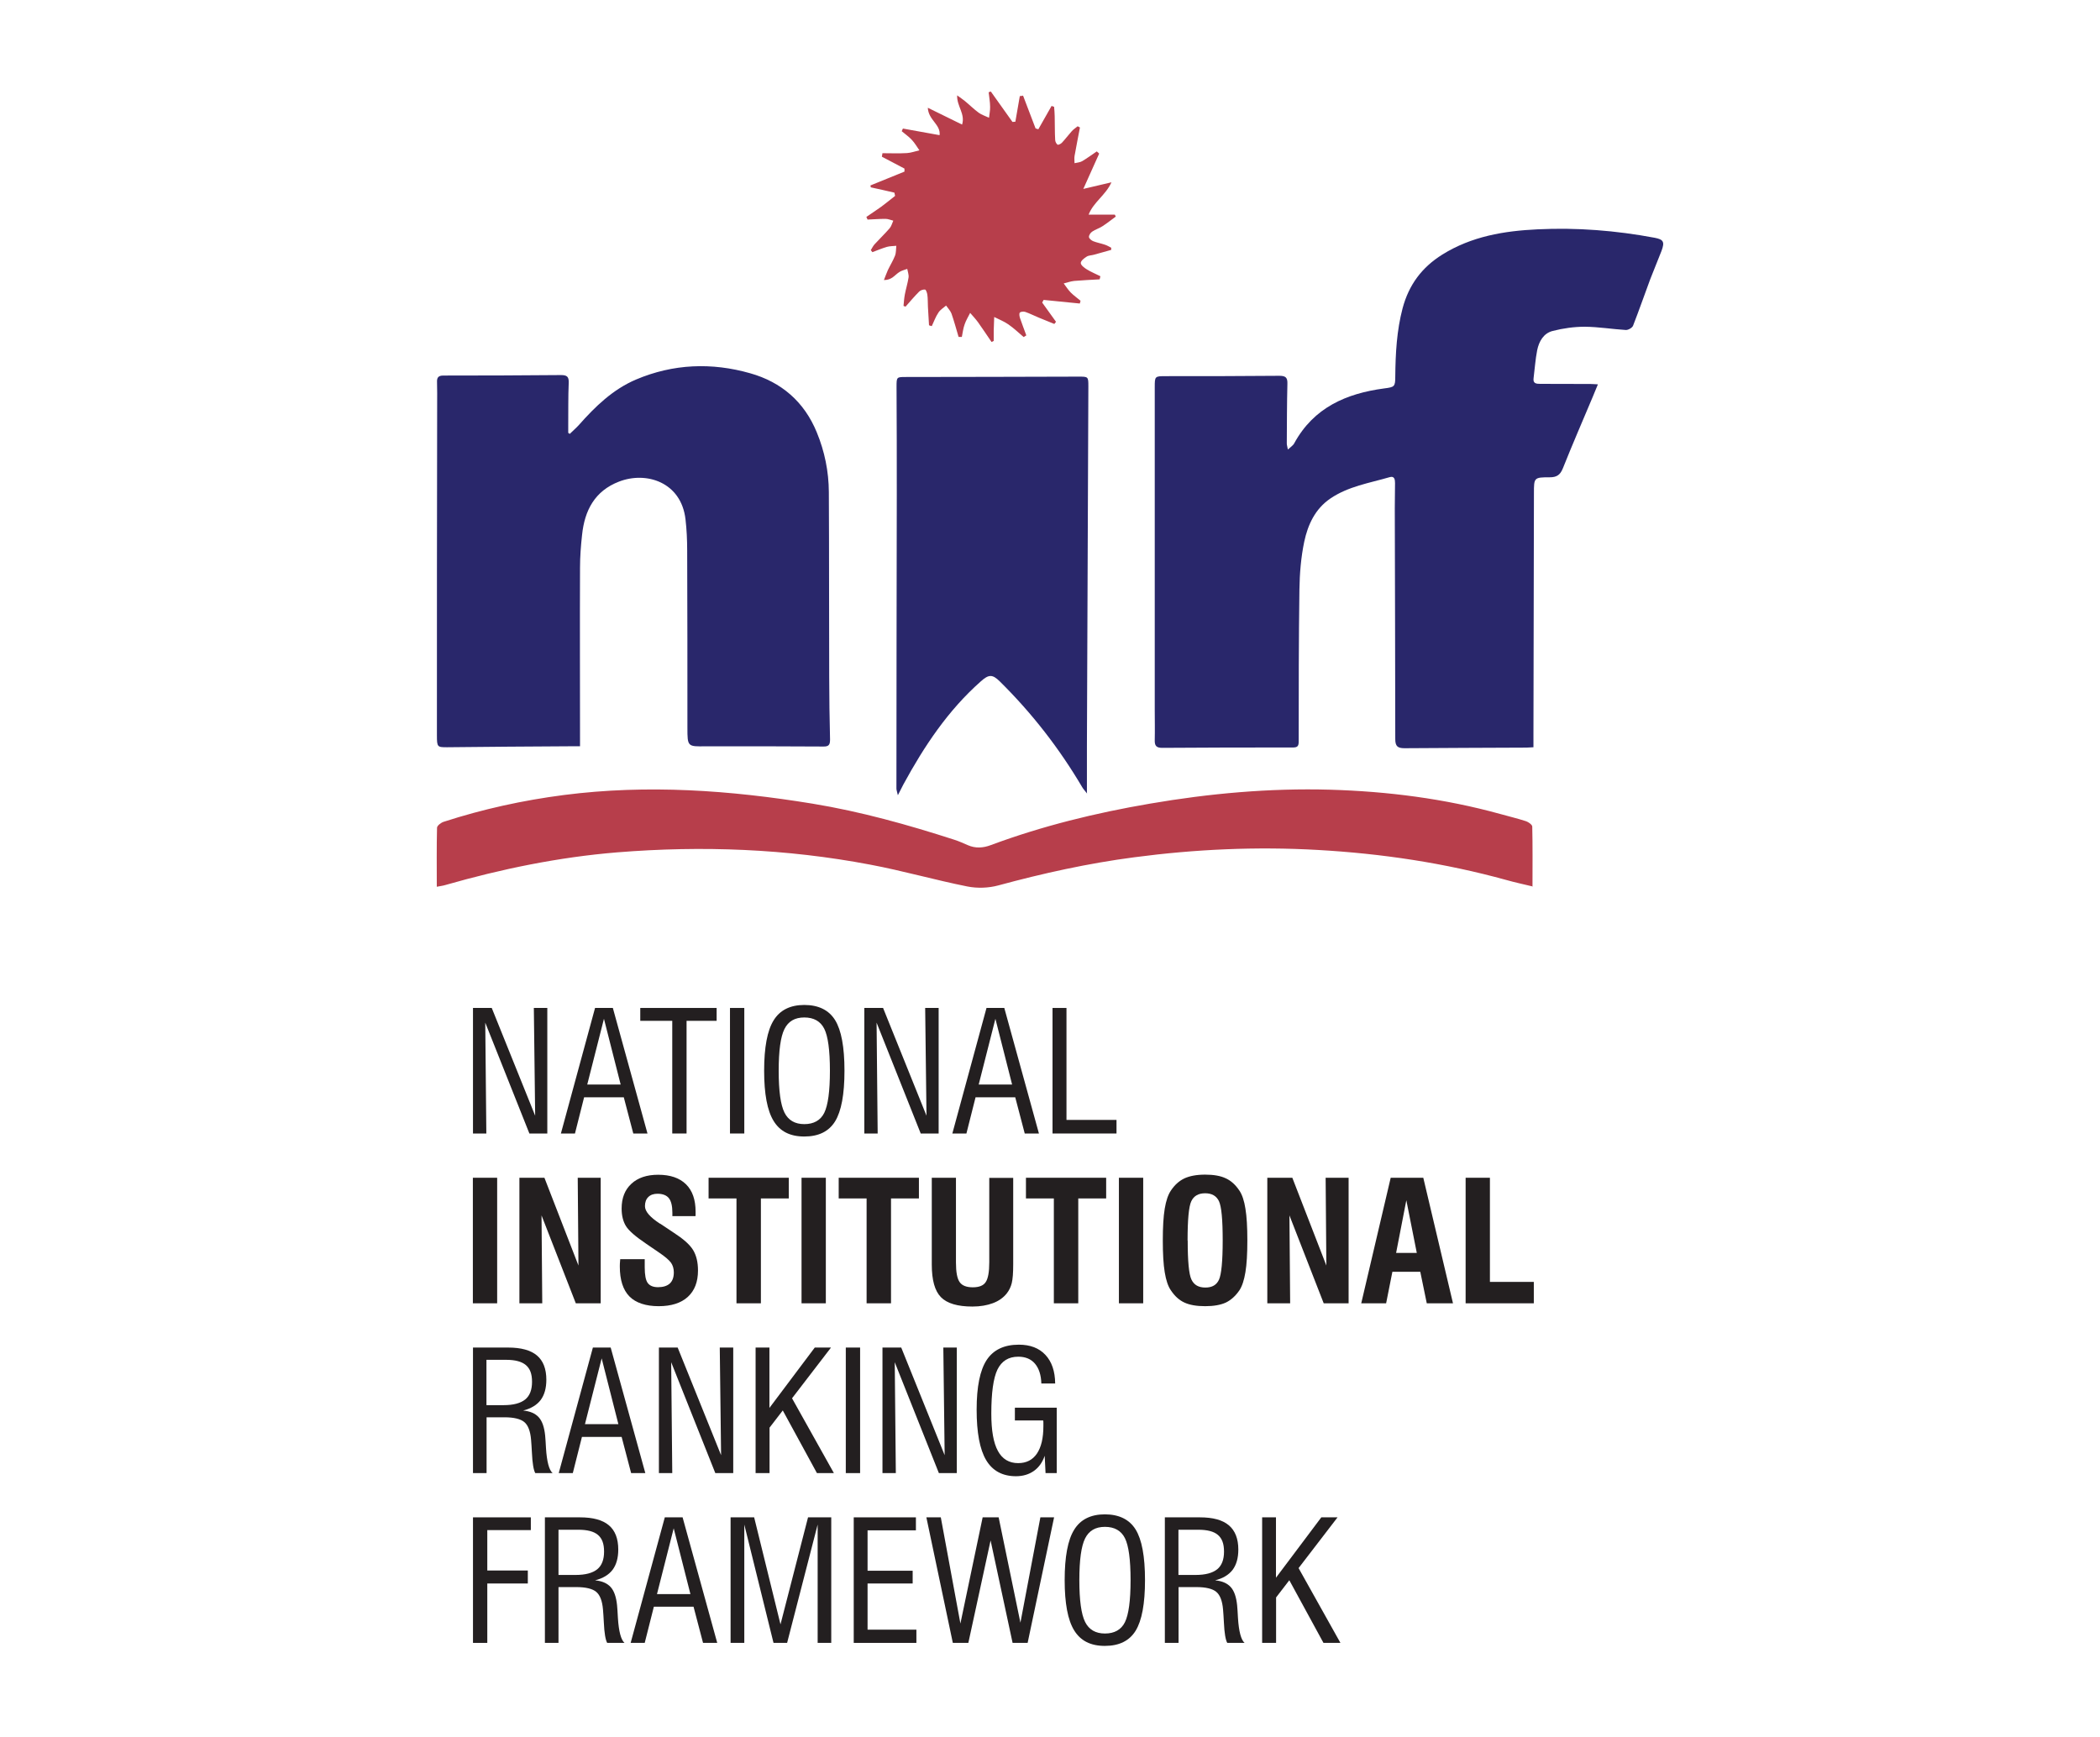 <?xml version="1.0" encoding="UTF-8"?>
<svg id="Layer_1" xmlns="http://www.w3.org/2000/svg" viewBox="0 0 174.62 144.44">
  <defs>
    <style>
      .cls-1 {
        fill: none;
        opacity: 0;
        stroke: #231f20;
        stroke-miterlimit: 10;
      }

      .cls-2 {
        fill: #231f20;
      }

      .cls-3 {
        fill: #b73e4b;
      }

      .cls-4 {
        fill: #29276b;
      }
    </style>
  </defs>
  <g>
    <path class="cls-2" d="M39.33,94.26v-10.44h1.56l3.61,8.96-.11-8.96h1.12v10.44h-1.49l-3.67-9.22.09,9.22h-1.12Z"/>
    <path class="cls-2" d="M46.64,94.26l2.84-10.44h1.48l2.88,10.44h-1.18l-.79-3.01h-3.3l-.76,3.01h-1.18ZM48.84,90.19h2.77l-1.39-5.47-1.39,5.47h0Z"/>
    <path class="cls-2" d="M55.9,94.26v-9.37h-2.66v-1.07h6.35v1.07h-2.5v9.37h-1.19Z"/>
    <path class="cls-2" d="M60.7,94.26v-10.44h1.19v10.44h-1.19Z"/>
    <path class="cls-2" d="M63.54,89.04c0-1.94.26-3.34.79-4.19.52-.85,1.38-1.28,2.55-1.28s2.04.42,2.56,1.26c.52.84.78,2.24.78,4.21s-.26,3.36-.78,4.21c-.52.84-1.37,1.26-2.56,1.26s-2.02-.43-2.55-1.29c-.53-.86-.79-2.25-.79-4.18h0ZM64.75,89.04c0,1.68.16,2.84.48,3.48.32.64.87.96,1.65.96s1.35-.31,1.66-.94c.31-.63.47-1.79.47-3.5s-.16-2.87-.47-3.49c-.31-.62-.87-.94-1.66-.94s-1.33.32-1.65.96-.48,1.79-.48,3.47h0Z"/>
    <path class="cls-2" d="M71.87,94.26v-10.44h1.56l3.61,8.96-.11-8.96h1.12v10.44h-1.49l-3.67-9.22.09,9.22h-1.12Z"/>
    <path class="cls-2" d="M79.19,94.26l2.84-10.44h1.48l2.88,10.44h-1.18l-.79-3.01h-3.3l-.76,3.01h-1.18ZM81.39,90.19h2.77l-1.39-5.47-1.39,5.47h0Z"/>
    <path class="cls-2" d="M87.52,94.26v-10.44h1.16v9.31h4.16v1.13h-5.32Z"/>
    <path class="cls-2" d="M39.33,122.5v-10.44h2.92c1.08,0,1.88.22,2.4.66.52.44.78,1.11.78,2.02,0,.7-.16,1.26-.47,1.68-.32.42-.8.71-1.46.88.58.05,1.01.24,1.3.56.29.32.46.83.53,1.51.02.25.05.6.07,1.05.07,1.14.26,1.83.55,2.08h-1.44c-.14-.24-.24-.81-.28-1.7-.02-.45-.05-.8-.07-1.07-.06-.72-.25-1.21-.56-1.47-.31-.26-.86-.4-1.66-.4h-1.48v4.64h-1.14ZM40.46,116.85h1.41c.82,0,1.41-.16,1.8-.47.38-.31.57-.8.57-1.47s-.17-1.1-.51-1.39c-.34-.29-.88-.44-1.64-.44h-1.64v3.76Z"/>
    <path class="cls-2" d="M46.46,122.5l2.84-10.44h1.48l2.88,10.44h-1.18l-.79-3.01h-3.3l-.76,3.01h-1.18ZM48.65,118.43h2.77l-1.39-5.47-1.39,5.47h0Z"/>
    <path class="cls-2" d="M54.79,122.5v-10.44h1.56l3.61,8.95-.11-8.95h1.12v10.44h-1.49l-3.67-9.22.09,9.22h-1.12Z"/>
    <path class="cls-2" d="M62.83,122.5v-10.44h1.15v5.02l3.77-5.02h1.35l-3.24,4.22,3.48,6.22h-1.41l-2.84-5.21-1.1,1.43v3.78h-1.15Z"/>
    <path class="cls-2" d="M70.33,122.5v-10.44h1.19v10.44h-1.19Z"/>
    <path class="cls-2" d="M73.38,122.5v-10.44h1.56l3.61,8.95-.11-8.95h1.12v10.44h-1.49l-3.67-9.22.09,9.22h-1.12Z"/>
    <path class="cls-2" d="M86.94,122.5l-.07-1.44c-.19.55-.49.97-.9,1.26-.41.29-.91.44-1.49.44-1.12,0-1.95-.45-2.48-1.34-.53-.89-.79-2.29-.79-4.2s.28-3.27.83-4.12c.56-.85,1.45-1.28,2.68-1.28.94,0,1.68.28,2.21.85.53.57.8,1.36.81,2.38h-1.15c-.02-.71-.2-1.26-.53-1.65-.33-.39-.8-.58-1.39-.58-.81,0-1.38.36-1.73,1.07-.34.71-.51,1.93-.51,3.67,0,1.4.18,2.43.55,3.1.36.67.93,1.01,1.68,1.01.68,0,1.2-.26,1.56-.79.36-.53.54-1.29.54-2.29,0-.12,0-.21,0-.28,0-.07,0-.13-.02-.19h-2.35v-1.06h3.48v5.44h-.9,0Z"/>
    <path class="cls-2" d="M39.32,108.38v-10.44h2.02v10.44h-2.02Z"/>
    <path class="cls-2" d="M43.19,108.38v-10.44h2.08l2.83,7.3-.06-7.3h1.91v10.44h-2.07l-2.85-7.31.06,7.31h-1.9Z"/>
    <path class="cls-2" d="M51.59,104.71h2.02v.67c0,.64.08,1.08.25,1.31.17.23.45.35.86.35s.75-.1.98-.31c.22-.21.33-.51.33-.92,0-.31-.08-.58-.23-.8-.16-.22-.49-.51-1.01-.86l-1.04-.71c-.89-.6-1.46-1.09-1.7-1.48-.24-.39-.36-.88-.36-1.46,0-.88.27-1.56.81-2.06.54-.5,1.28-.75,2.23-.75,1.01,0,1.78.27,2.31.79.54.53.8,1.29.8,2.28,0,.1,0,.18,0,.23,0,.05,0,.1-.01.14h-1.92v-.28c0-.57-.1-.97-.29-1.21-.19-.24-.51-.37-.95-.37-.32,0-.58.09-.76.27-.19.18-.28.44-.28.76,0,.44.42.92,1.25,1.46h.02s1.11.74,1.11.74c.79.51,1.33.98,1.61,1.43.28.45.42,1.02.42,1.72,0,.95-.28,1.68-.85,2.2-.56.51-1.37.77-2.42.77s-1.9-.27-2.43-.81c-.53-.54-.8-1.37-.8-2.48,0-.12,0-.31.03-.58v-.04h0Z"/>
    <path class="cls-2" d="M61.24,108.38v-8.72h-2.32v-1.72h6.67v1.72h-2.32v8.72h-2.02Z"/>
    <path class="cls-2" d="M66.65,108.38v-10.44h2.02v10.44h-2.02Z"/>
    <path class="cls-2" d="M72.06,108.38v-8.72h-2.32v-1.72h6.67v1.72h-2.32v8.72h-2.02Z"/>
    <path class="cls-2" d="M77.47,97.94h2.02v7.04c0,.81.1,1.35.31,1.64.2.29.57.43,1.09.43s.88-.14,1.07-.43c.2-.29.3-.84.3-1.66v-7.01h1.99v7.21c0,.7-.04,1.21-.12,1.54-.08.32-.22.61-.41.85-.29.37-.68.64-1.16.82-.48.18-1.05.28-1.7.28-1.24,0-2.11-.26-2.62-.78-.51-.52-.76-1.42-.76-2.71v-7.21h0Z"/>
    <path class="cls-2" d="M87.63,108.38v-8.72h-2.32v-1.72h6.67v1.72h-2.32v8.72h-2.02Z"/>
    <path class="cls-2" d="M93.04,108.38v-10.44h2.02v10.44h-2.02Z"/>
    <path class="cls-2" d="M96.69,103.16c0-1.11.05-1.99.16-2.65.11-.66.28-1.16.51-1.5.31-.47.69-.81,1.13-1.02.44-.2,1.01-.31,1.72-.31s1.29.1,1.72.31c.44.2.81.54,1.13,1.02.23.34.4.85.5,1.5.11.66.16,1.54.16,2.64s-.05,1.98-.16,2.64c-.11.66-.27,1.16-.5,1.51-.32.47-.7.81-1.13,1.02-.44.2-1.01.3-1.72.3s-1.29-.1-1.72-.3c-.44-.2-.81-.54-1.13-1.02-.23-.33-.4-.83-.51-1.5-.11-.66-.16-1.55-.16-2.65h0ZM98.76,103.16c0,1.72.1,2.8.31,3.24.21.45.59.67,1.16.67s.93-.22,1.13-.65c.2-.44.31-1.52.31-3.26s-.1-2.82-.31-3.27c-.21-.44-.59-.66-1.15-.66s-.94.22-1.15.66c-.21.44-.31,1.53-.31,3.27h0Z"/>
    <path class="cls-2" d="M105.38,108.38v-10.44h2.08l2.83,7.3-.06-7.3h1.91v10.44h-2.07l-2.85-7.31.06,7.31h-1.9Z"/>
    <path class="cls-2" d="M113.19,108.38l2.45-10.44h2.71l2.47,10.44h-2.18l-.54-2.62h-2.32l-.52,2.62h-2.07ZM116.09,104.19h1.72l-.87-4.38-.85,4.38Z"/>
    <path class="cls-2" d="M121.87,108.38v-10.44h2.02v8.66h3.65v1.78h-5.67Z"/>
    <path class="cls-2" d="M39.33,136.62v-10.44h4.81v1.06h-3.62v3.36h3.37v1.08h-3.37v4.94h-1.19Z"/>
    <path class="cls-2" d="M45.31,136.62v-10.44h2.92c1.08,0,1.88.22,2.4.66.52.44.78,1.11.78,2.02,0,.7-.16,1.26-.47,1.68-.32.42-.8.71-1.46.88.58.05,1.01.24,1.3.56.29.32.46.83.53,1.51.02.25.05.6.07,1.05.07,1.14.26,1.83.55,2.08h-1.44c-.14-.24-.24-.81-.28-1.7-.02-.45-.05-.8-.07-1.07-.06-.72-.25-1.21-.56-1.47-.31-.26-.86-.4-1.66-.4h-1.48v4.64h-1.14ZM46.45,130.97h1.41c.82,0,1.41-.16,1.8-.47.38-.31.57-.8.57-1.47s-.17-1.1-.51-1.39c-.34-.29-.88-.43-1.64-.43h-1.64v3.76h0Z"/>
    <path class="cls-2" d="M52.44,136.62l2.84-10.44h1.48l2.88,10.44h-1.18l-.79-3.01h-3.3l-.76,3.01h-1.18ZM54.64,132.56h2.77l-1.39-5.47-1.39,5.47h0Z"/>
    <path class="cls-2" d="M67.99,136.62v-9.84l-2.54,9.84h-1.13l-2.43-9.84v9.84h-1.14v-10.44h1.96l2.19,8.9,2.29-8.9h1.93v10.44h-1.14Z"/>
    <path class="cls-2" d="M70.99,136.62v-10.44h5.17v1.08h-4.02v3.36h3.75v1.06h-3.75v3.84h4.06v1.1h-5.21Z"/>
    <path class="cls-2" d="M79.23,136.62l-2.2-10.44h1.2l1.63,8.83,1.85-8.83h1.33l1.81,8.76,1.66-8.76h1.14l-2.2,10.44h-1.25l-1.83-8.52-1.85,8.52h-1.28,0Z"/>
    <path class="cls-2" d="M88.53,131.4c0-1.94.26-3.34.79-4.19.52-.85,1.38-1.28,2.55-1.28s2.04.42,2.56,1.26c.52.84.78,2.24.78,4.21s-.26,3.36-.78,4.21c-.52.84-1.37,1.26-2.56,1.26s-2.02-.43-2.55-1.29c-.53-.86-.79-2.25-.79-4.18h0ZM89.75,131.4c0,1.68.16,2.84.48,3.48.32.64.87.96,1.65.96s1.35-.31,1.66-.94c.31-.63.47-1.79.47-3.5s-.16-2.87-.47-3.49c-.31-.62-.87-.94-1.66-.94s-1.33.32-1.65.96c-.32.64-.48,1.79-.48,3.47h0Z"/>
    <path class="cls-2" d="M96.86,136.62v-10.44h2.92c1.08,0,1.88.22,2.4.66.52.44.79,1.11.79,2.02,0,.7-.16,1.26-.47,1.68-.32.42-.8.71-1.46.88.58.05,1.01.24,1.3.56.29.32.46.83.53,1.51.02.25.05.6.07,1.05.07,1.14.26,1.83.55,2.08h-1.44c-.14-.24-.24-.81-.28-1.7-.02-.45-.05-.8-.07-1.07-.06-.72-.25-1.21-.56-1.47-.31-.26-.86-.4-1.66-.4h-1.48v4.64h-1.14ZM98,130.97h1.41c.82,0,1.41-.16,1.8-.47.38-.31.57-.8.57-1.47s-.17-1.1-.51-1.39c-.34-.29-.88-.43-1.64-.43h-1.64v3.76h0Z"/>
    <path class="cls-2" d="M104.95,136.62v-10.44h1.15v5.02l3.77-5.02h1.35l-3.24,4.22,3.48,6.22h-1.41l-2.84-5.21-1.1,1.43v3.78h-1.15Z"/>
    <path class="cls-4" d="M132.87,31.96c-.17.41-.31.75-.45,1.09-.83,1.97-1.68,3.93-2.47,5.91-.22.54-.51.73-1.08.73-1.32,0-1.32.03-1.32,1.33-.01,6.65-.03,13.3-.04,19.95v1.17c-.21,0-.39.03-.57.03-3.38.02-6.77.02-10.15.05-.57,0-.77-.16-.77-.76,0-6.4-.03-12.79-.04-19.19,0-.7.01-1.4.02-2.1,0-.3-.05-.61-.45-.49-1.68.49-3.43.76-4.92,1.77-1.28.87-1.88,2.19-2.18,3.6-.27,1.29-.38,2.64-.4,3.97-.06,4.21-.06,8.43-.06,12.64,0,.4-.11.5-.5.5-3.62,0-7.23,0-10.85.03-.49,0-.63-.18-.62-.63.02-.85,0-1.69,0-2.54v-26.81c0-.94,0-.93.97-.93,3.13,0,6.26,0,9.39-.03.54,0,.69.16.67.68-.04,1.65-.04,3.3-.05,4.95,0,.12.04.23.09.5.24-.22.44-.34.53-.52,1.62-2.97,4.33-4.14,7.48-4.56.86-.11.92-.14.92-1.01.02-1.91.12-3.8.61-5.66.52-1.94,1.59-3.39,3.3-4.46,2.44-1.52,5.14-1.97,7.93-2.1,3.27-.16,6.51.1,9.72.7.74.14.86.34.58,1.09-.3.79-.64,1.57-.94,2.36-.48,1.29-.93,2.59-1.43,3.87-.07.17-.4.36-.6.35-1.14-.07-2.27-.26-3.41-.27-.89,0-1.81.13-2.67.35-.76.19-1.14.87-1.29,1.6-.15.76-.2,1.55-.3,2.33-.06.44.22.47.55.47,1.4,0,2.79,0,4.19.01.16,0,.33.02.61.03h0Z"/>
    <path class="cls-4" d="M47.39,36.07c.24-.24.5-.46.73-.71,1.37-1.55,2.84-2.98,4.77-3.8,3.09-1.31,6.3-1.43,9.49-.52,2.59.73,4.5,2.37,5.54,4.92.65,1.58.99,3.24,1,4.95.03,5.13.01,10.25.03,15.37,0,1.74.03,3.47.07,5.21,0,.43-.09.6-.56.59-3-.02-6.01-.02-9.01-.02-.25,0-.51,0-.76,0-1.52.03-1.53.03-1.53-1.54,0-4.91,0-9.83-.02-14.74,0-.87-.04-1.74-.14-2.6-.36-3.09-3.26-4.01-5.53-3.13-2.02.78-2.86,2.4-3.07,4.43-.1.9-.17,1.81-.17,2.72-.02,4.72,0,9.44,0,14.17v.69h-.97c-3.36.02-6.72.04-10.09.08-.8,0-.84-.01-.84-.99,0-9.19,0-18.38.02-27.57,0-.59.01-1.19-.01-1.78-.02-.4.1-.57.53-.57,3.26,0,6.51-.01,9.77-.04.49,0,.67.12.65.64-.05,1.18-.03,2.37-.04,3.56v.61c.05.03.1.06.15.09h0Z"/>
    <path class="cls-4" d="M90.4,66c-.18-.24-.31-.37-.4-.52-1.91-3.24-4.2-6.19-6.88-8.83-.6-.59-.91-.57-1.55,0-2.74,2.42-4.72,5.4-6.45,8.58-.13.24-.25.49-.46.9-.07-.32-.12-.43-.12-.55,0-8.15.02-16.3.03-24.45,0-2.98,0-5.97-.02-8.95,0-.85,0-.83.84-.83,4.76,0,9.51-.02,14.27-.03.83,0,.84-.01.84.81-.04,9.97-.08,19.94-.12,29.91,0,1.27,0,2.53,0,3.97h0Z"/>
    <path class="cls-3" d="M127.46,73.72c-.78-.19-1.5-.34-2.2-.54-5.14-1.42-10.37-2.2-15.69-2.5-5.11-.29-10.19-.06-15.26.61-3.82.5-7.58,1.33-11.3,2.34-.81.22-1.74.25-2.56.09-2.71-.54-5.38-1.31-8.1-1.82-6.96-1.32-13.97-1.59-21.03-1.02-4.87.4-9.62,1.38-14.3,2.72-.19.06-.4.08-.7.14,0-1.69-.02-3.3.02-4.9,0-.18.33-.43.55-.5,3.27-1.06,6.6-1.79,10.01-2.23,6.93-.89,13.8-.4,20.66.72,4.02.66,7.92,1.75,11.79,3,.38.12.75.29,1.12.45.64.28,1.27.24,1.91,0,4.3-1.6,8.73-2.68,13.24-3.45,4.95-.85,9.94-1.3,14.97-1.16,4.79.14,9.53.74,14.16,2.02.71.2,1.43.37,2.14.6.21.07.51.29.52.44.04,1.64.02,3.28.02,5.01h0Z"/>
    <path class="cls-3" d="M85.05,7.9c.35.93.71,1.86,1.06,2.78.07.02.15.04.23.07.37-.65.73-1.29,1.1-1.94.07.02.14.05.21.07.02.26.05.52.05.78.02.66,0,1.31.04,1.97,0,.14.09.32.2.4.05.04.28-.07.36-.16.29-.31.54-.65.82-.96.14-.16.32-.27.49-.41l.19.1c-.15.79-.31,1.59-.45,2.38-.03.19,0,.39,0,.59.21-.05.45-.06.64-.17.42-.25.81-.54,1.21-.81.07.06.13.12.2.18-.41.91-.82,1.81-1.32,2.94.82-.19,1.48-.35,2.34-.55-.48,1.07-1.49,1.64-1.9,2.69h2.18l.08.16c-.37.27-.73.56-1.12.81-.26.17-.58.26-.84.44-.14.09-.28.3-.27.45.01.13.21.29.36.35.31.12.65.18.97.29.18.06.35.16.52.25,0,.06,0,.12,0,.18-.48.13-.95.27-1.43.4-.2.06-.44.05-.61.16-.21.13-.49.35-.49.53s.29.4.5.53c.36.22.75.38,1.13.57-.02.09-.04.17-.06.26-.7.04-1.4.07-2.11.13-.3.03-.59.14-.88.21.19.26.37.53.59.76.25.25.54.45.81.68-.02.08-.04.15-.06.23-1-.1-2-.2-3.01-.3-.04.07-.08.14-.12.22.38.53.77,1.07,1.15,1.6-.05.06-.09.12-.14.18-.43-.17-.87-.35-1.3-.53-.37-.15-.73-.34-1.11-.47-.14-.05-.38-.03-.46.06-.07.08-.03.31.02.46.16.48.35.95.52,1.43-.07.05-.15.1-.22.14-.42-.36-.83-.75-1.28-1.06-.36-.25-.78-.41-1.17-.61-.01.38-.03.76-.04,1.14,0,.28,0,.57,0,.85l-.18.09c-.38-.55-.74-1.11-1.13-1.65-.2-.27-.43-.52-.65-.77-.16.32-.35.63-.46.96-.12.33-.16.69-.23,1.04h-.27c-.19-.64-.37-1.3-.59-1.94-.09-.24-.3-.45-.45-.67-.22.19-.49.35-.64.59-.23.34-.37.74-.55,1.12-.08-.02-.16-.04-.23-.07-.03-.51-.06-1.03-.09-1.54-.02-.34,0-.68-.05-1.01-.02-.15-.11-.41-.19-.42-.16-.02-.38.06-.49.17-.4.4-.76.83-1.13,1.25-.06-.02-.11-.04-.17-.06.03-.32.05-.63.11-.95.09-.48.24-.95.31-1.42.03-.23-.07-.47-.11-.71-.21.08-.43.13-.62.24-.22.13-.39.32-.6.47-.18.12-.39.22-.72.22.11-.28.21-.56.33-.83.19-.4.43-.78.59-1.19.1-.25.08-.55.11-.83-.26.03-.53.02-.78.09-.41.12-.81.29-1.21.44-.04-.06-.09-.11-.13-.17.1-.16.18-.33.3-.47.41-.45.86-.88,1.26-1.34.15-.17.21-.42.31-.64-.22-.05-.43-.15-.65-.15-.5,0-.99.04-1.49.06-.03-.07-.06-.14-.1-.22.41-.28.83-.56,1.24-.85.39-.29.77-.6,1.15-.9-.02-.09-.04-.18-.06-.27-.65-.15-1.3-.3-1.96-.44-.01-.05-.02-.11-.03-.16.94-.38,1.88-.77,2.83-1.15,0-.08,0-.17,0-.25-.63-.33-1.26-.66-1.88-.99l.05-.29c.68,0,1.36.03,2.03-.01.35-.02.69-.15,1.04-.23-.21-.3-.39-.62-.64-.88-.25-.27-.55-.47-.83-.71l.1-.22c1,.18,1.99.36,3.05.55.1-.9-.93-1.25-.98-2.28,1.02.5,1.9.93,2.85,1.4.28-.9-.45-1.53-.41-2.43.27.2.46.32.64.47.39.32.75.68,1.16.98.25.18.56.27.85.41.03-.3.1-.6.09-.9,0-.41-.08-.81-.12-1.22.06-.02.12-.04.18-.06.6.84,1.2,1.68,1.8,2.53.08,0,.16-.02.24-.02.12-.71.24-1.42.37-2.13.09,0,.17-.02.26-.03h0Z"/>
  </g>
  <rect class="cls-1" x="0" y="0" width="174.62" height="144.44"/>
</svg>